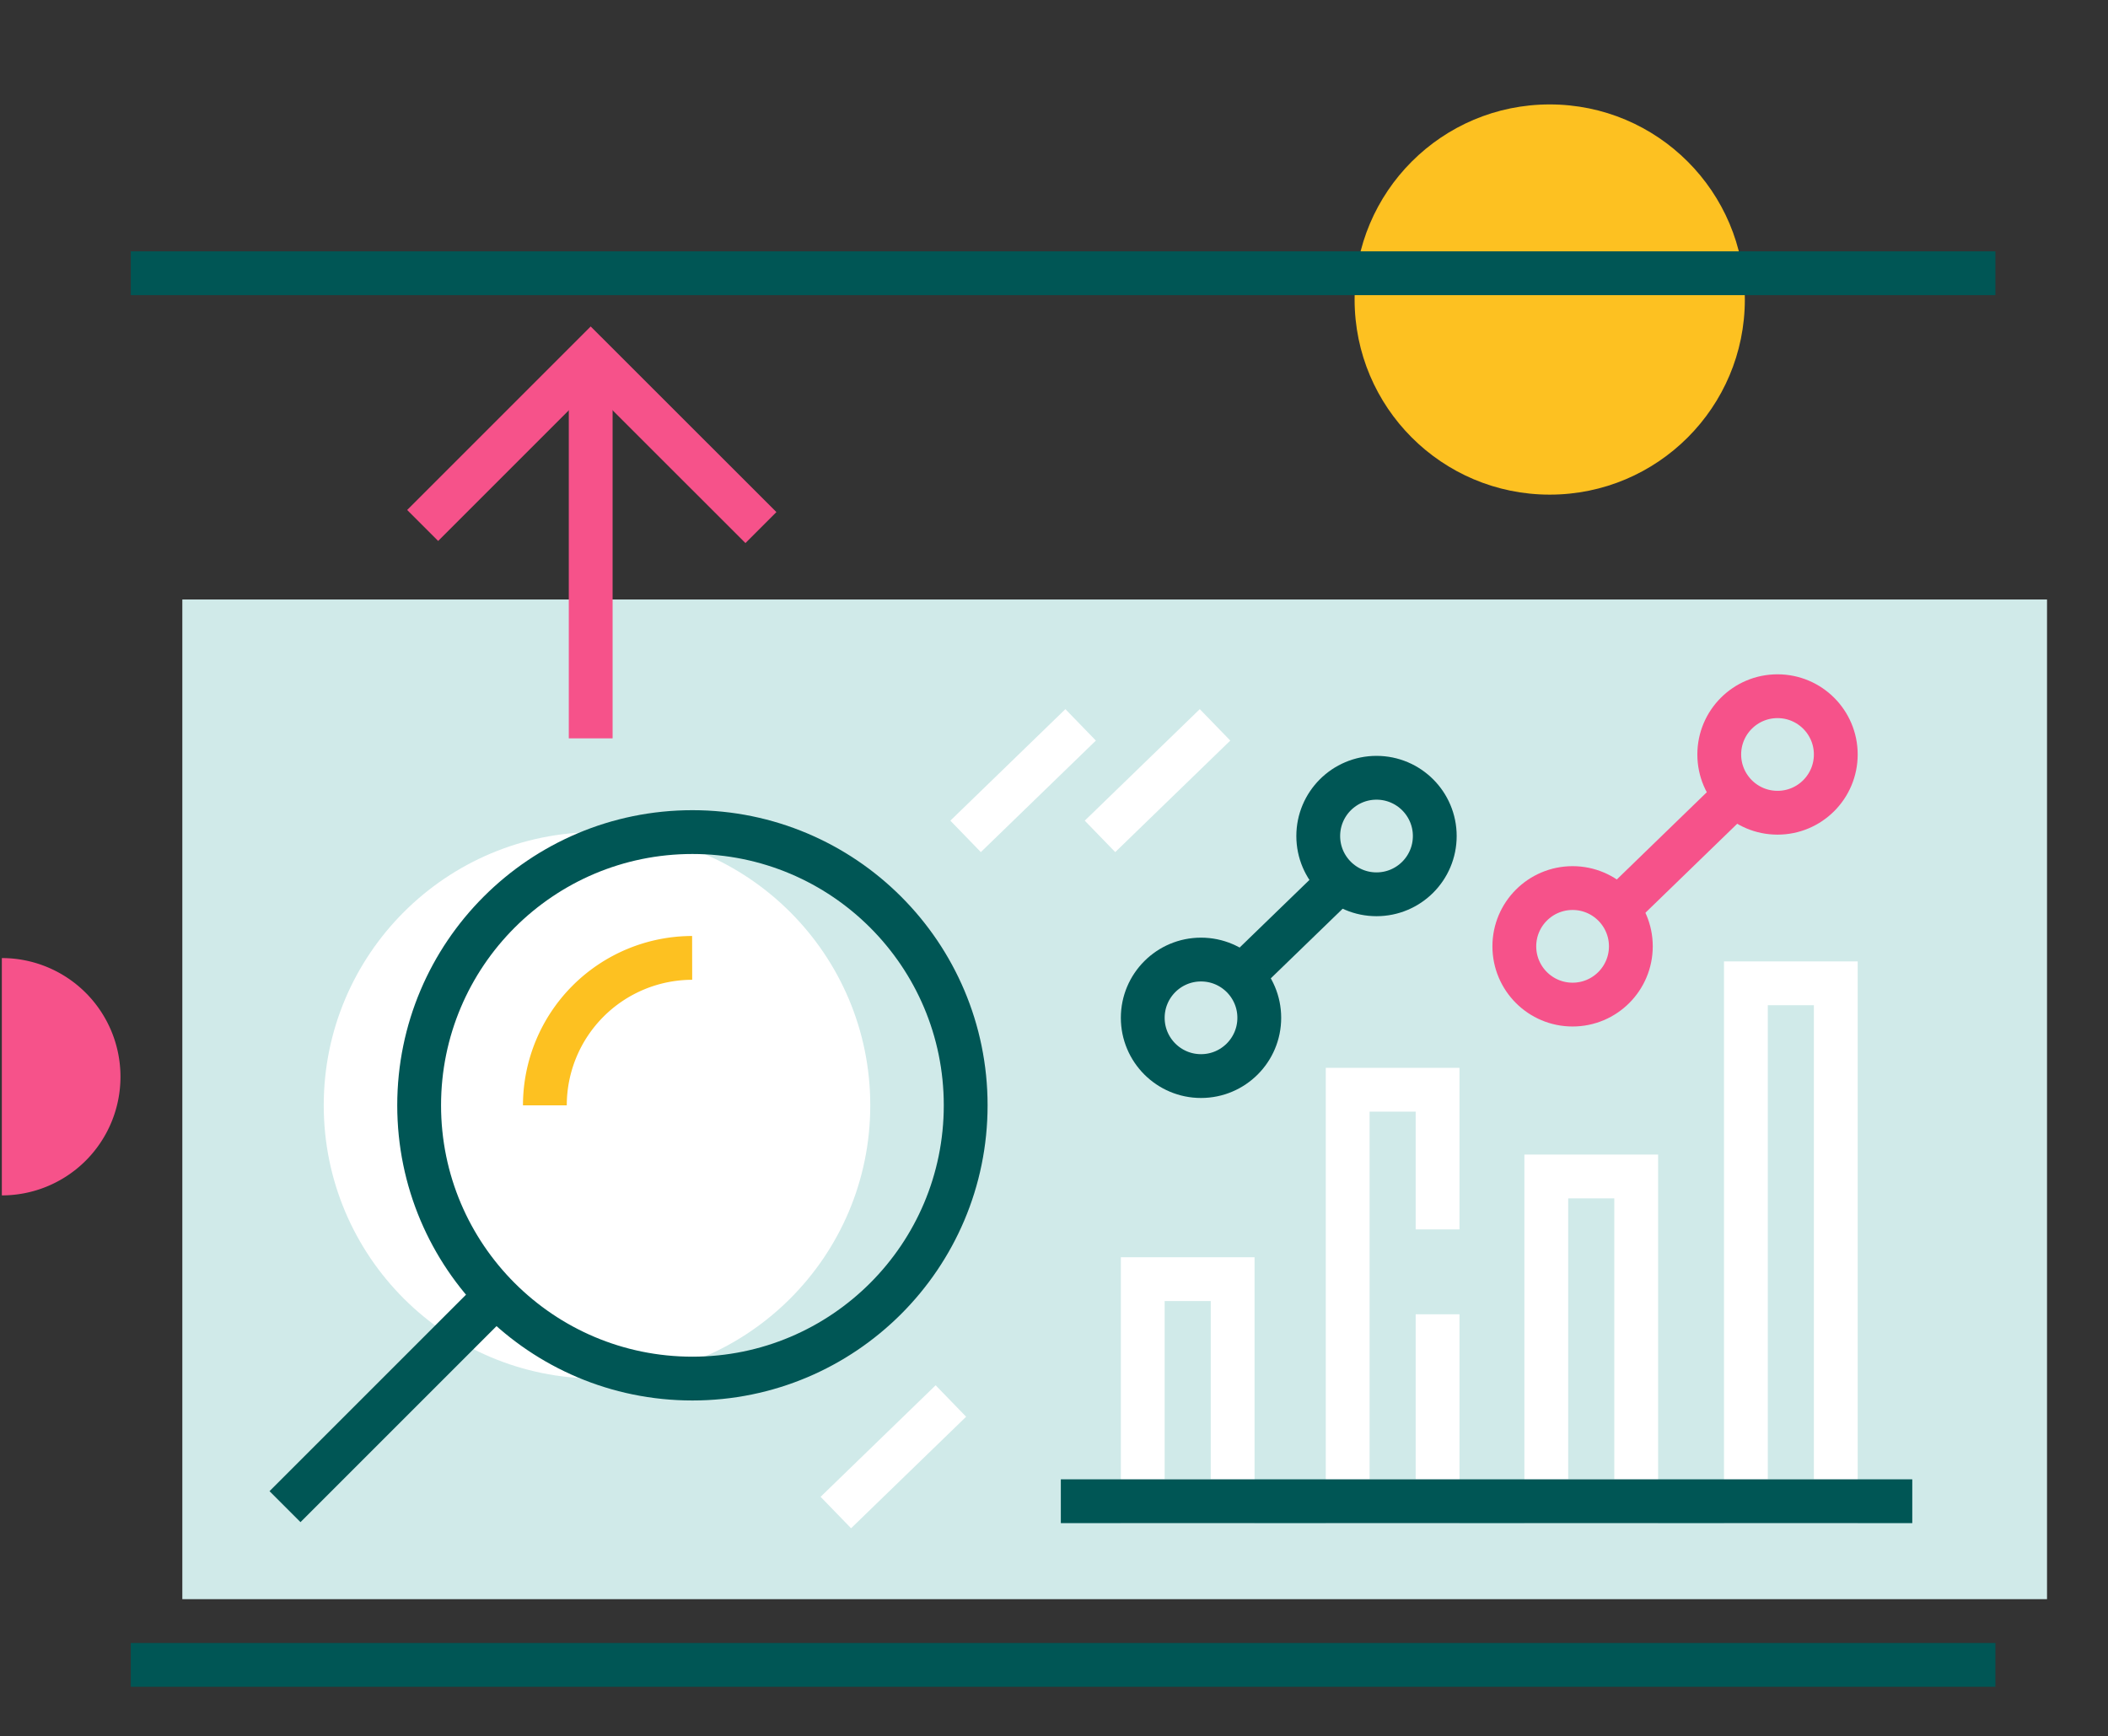 <svg id="b5a0de05-7e3d-4163-9db6-dcb1c5627682" data-name="Warstwa 1" xmlns="http://www.w3.org/2000/svg" viewBox="0 0 240.6 198.17"><rect x="0" y="0" width="240.6" height="198.17" fill="#333333" stroke="none"/><defs><style>.bd940c8f-8b1a-4756-8495-b05c169765b4{fill:#d0eae9;}.e590e27a-4026-4fc4-b42a-e29c97c79b86{fill:#fdc121;}.af8b85c0-4a86-4971-8cb8-021f59b8f8e1,.bcd8ef32-b3d3-4dd4-9166-9b6c447806cf,.f53c89e8-faf7-419a-bec9-962de0e8ffbb,.f5e92644-2839-45f2-a037-55f69c9e6c47{fill:none;stroke-miterlimit:10;stroke-width:5px;}.bcd8ef32-b3d3-4dd4-9166-9b6c447806cf{stroke:#f6528a;}.f5e92644-2839-45f2-a037-55f69c9e6c47{stroke:#005655;}.e86e8059-7c3f-4d0e-9a7f-1afd009f6f32{fill:#f6528a;}.a6a1a052-88d1-4f5d-bab9-3903f68053e3{fill:#fff;}.f53c89e8-faf7-419a-bec9-962de0e8ffbb{stroke:#fdc121;}.af8b85c0-4a86-4971-8cb8-021f59b8f8e1{stroke:#fff;}</style></defs><rect class="bd940c8f-8b1a-4756-8495-b05c169765b4" x="20.81" y="68.43" width="212.83" height="114.11"/><circle class="e590e27a-4026-4fc4-b42a-e29c97c79b86" cx="176.88" cy="34.19" r="22.27"/><polyline class="bcd8ef32-b3d3-4dd4-9166-9b6c447806cf" points="48.24 59.98 67.42 40.8 86.85 60.22"/><line class="bcd8ef32-b3d3-4dd4-9166-9b6c447806cf" x1="67.42" y1="40.8" x2="67.42" y2="84.28"/><line class="f5e92644-2839-45f2-a037-55f69c9e6c47" x1="14.93" y1="31.19" x2="227.75" y2="31.19"/><line class="f5e92644-2839-45f2-a037-55f69c9e6c47" x1="14.93" y1="190.04" x2="227.75" y2="190.04"/><path class="e86e8059-7c3f-4d0e-9a7f-1afd009f6f32" d="M.21,136.45A13.54,13.54,0,0,0,13.75,122.9,13.54,13.54,0,0,0,.21,109.36v27.09"/><circle class="a6a1a052-88d1-4f5d-bab9-3903f68053e3" cx="68.14" cy="126.17" r="31.19"/><circle class="f5e92644-2839-45f2-a037-55f69c9e6c47" cx="79.03" cy="126.17" r="31.19"/><path class="f53c89e8-faf7-419a-bec9-962de0e8ffbb" d="M62.19,126.17A16.84,16.84,0,0,1,79,109.34h0"/><line class="f5e92644-2839-45f2-a037-55f69c9e6c47" x1="32.53" y1="171.98" x2="56.65" y2="147.86"/><rect class="af8b85c0-4a86-4971-8cb8-021f59b8f8e1" x="130.43" y="146.01" width="10.26" height="25.34"/><rect class="af8b85c0-4a86-4971-8cb8-021f59b8f8e1" x="176.49" y="134.29" width="10.26" height="37.06"/><polyline class="af8b85c0-4a86-4971-8cb8-021f59b8f8e1" points="164.08 140.33 164.08 124.39 153.82 124.39 153.82 171.36 164.08 171.36 164.08 150.02"/><rect class="af8b85c0-4a86-4971-8cb8-021f59b8f8e1" x="199.27" y="112.24" width="10.26" height="59.12"/><line class="f5e92644-2839-45f2-a037-55f69c9e6c47" x1="121.08" y1="171.36" x2="218.26" y2="171.36"/><line class="f5e92644-2839-45f2-a037-55f69c9e6c47" x1="139.99" y1="113.09" x2="153.12" y2="100.37"/><line class="af8b85c0-4a86-4971-8cb8-021f59b8f8e1" x1="125.55" y1="95.47" x2="138.68" y2="82.74"/><line class="af8b85c0-4a86-4971-8cb8-021f59b8f8e1" x1="95.4" y1="172.65" x2="108.53" y2="159.92"/><line class="af8b85c0-4a86-4971-8cb8-021f59b8f8e1" x1="110.21" y1="95.47" x2="123.34" y2="82.74"/><line class="bcd8ef32-b3d3-4dd4-9166-9b6c447806cf" x1="184.62" y1="103.79" x2="197.75" y2="91.06"/><circle class="f5e92644-2839-45f2-a037-55f69c9e6c47" cx="157.11" cy="95.43" r="6.65"/><circle class="bcd8ef32-b3d3-4dd4-9166-9b6c447806cf" cx="179.49" cy="108.02" r="6.65"/><circle class="f5e92644-2839-45f2-a037-55f69c9e6c47" cx="137.08" cy="116.18" r="6.65"/><circle class="bcd8ef32-b3d3-4dd4-9166-9b6c447806cf" cx="202.88" cy="86.12" r="6.65"/></svg>